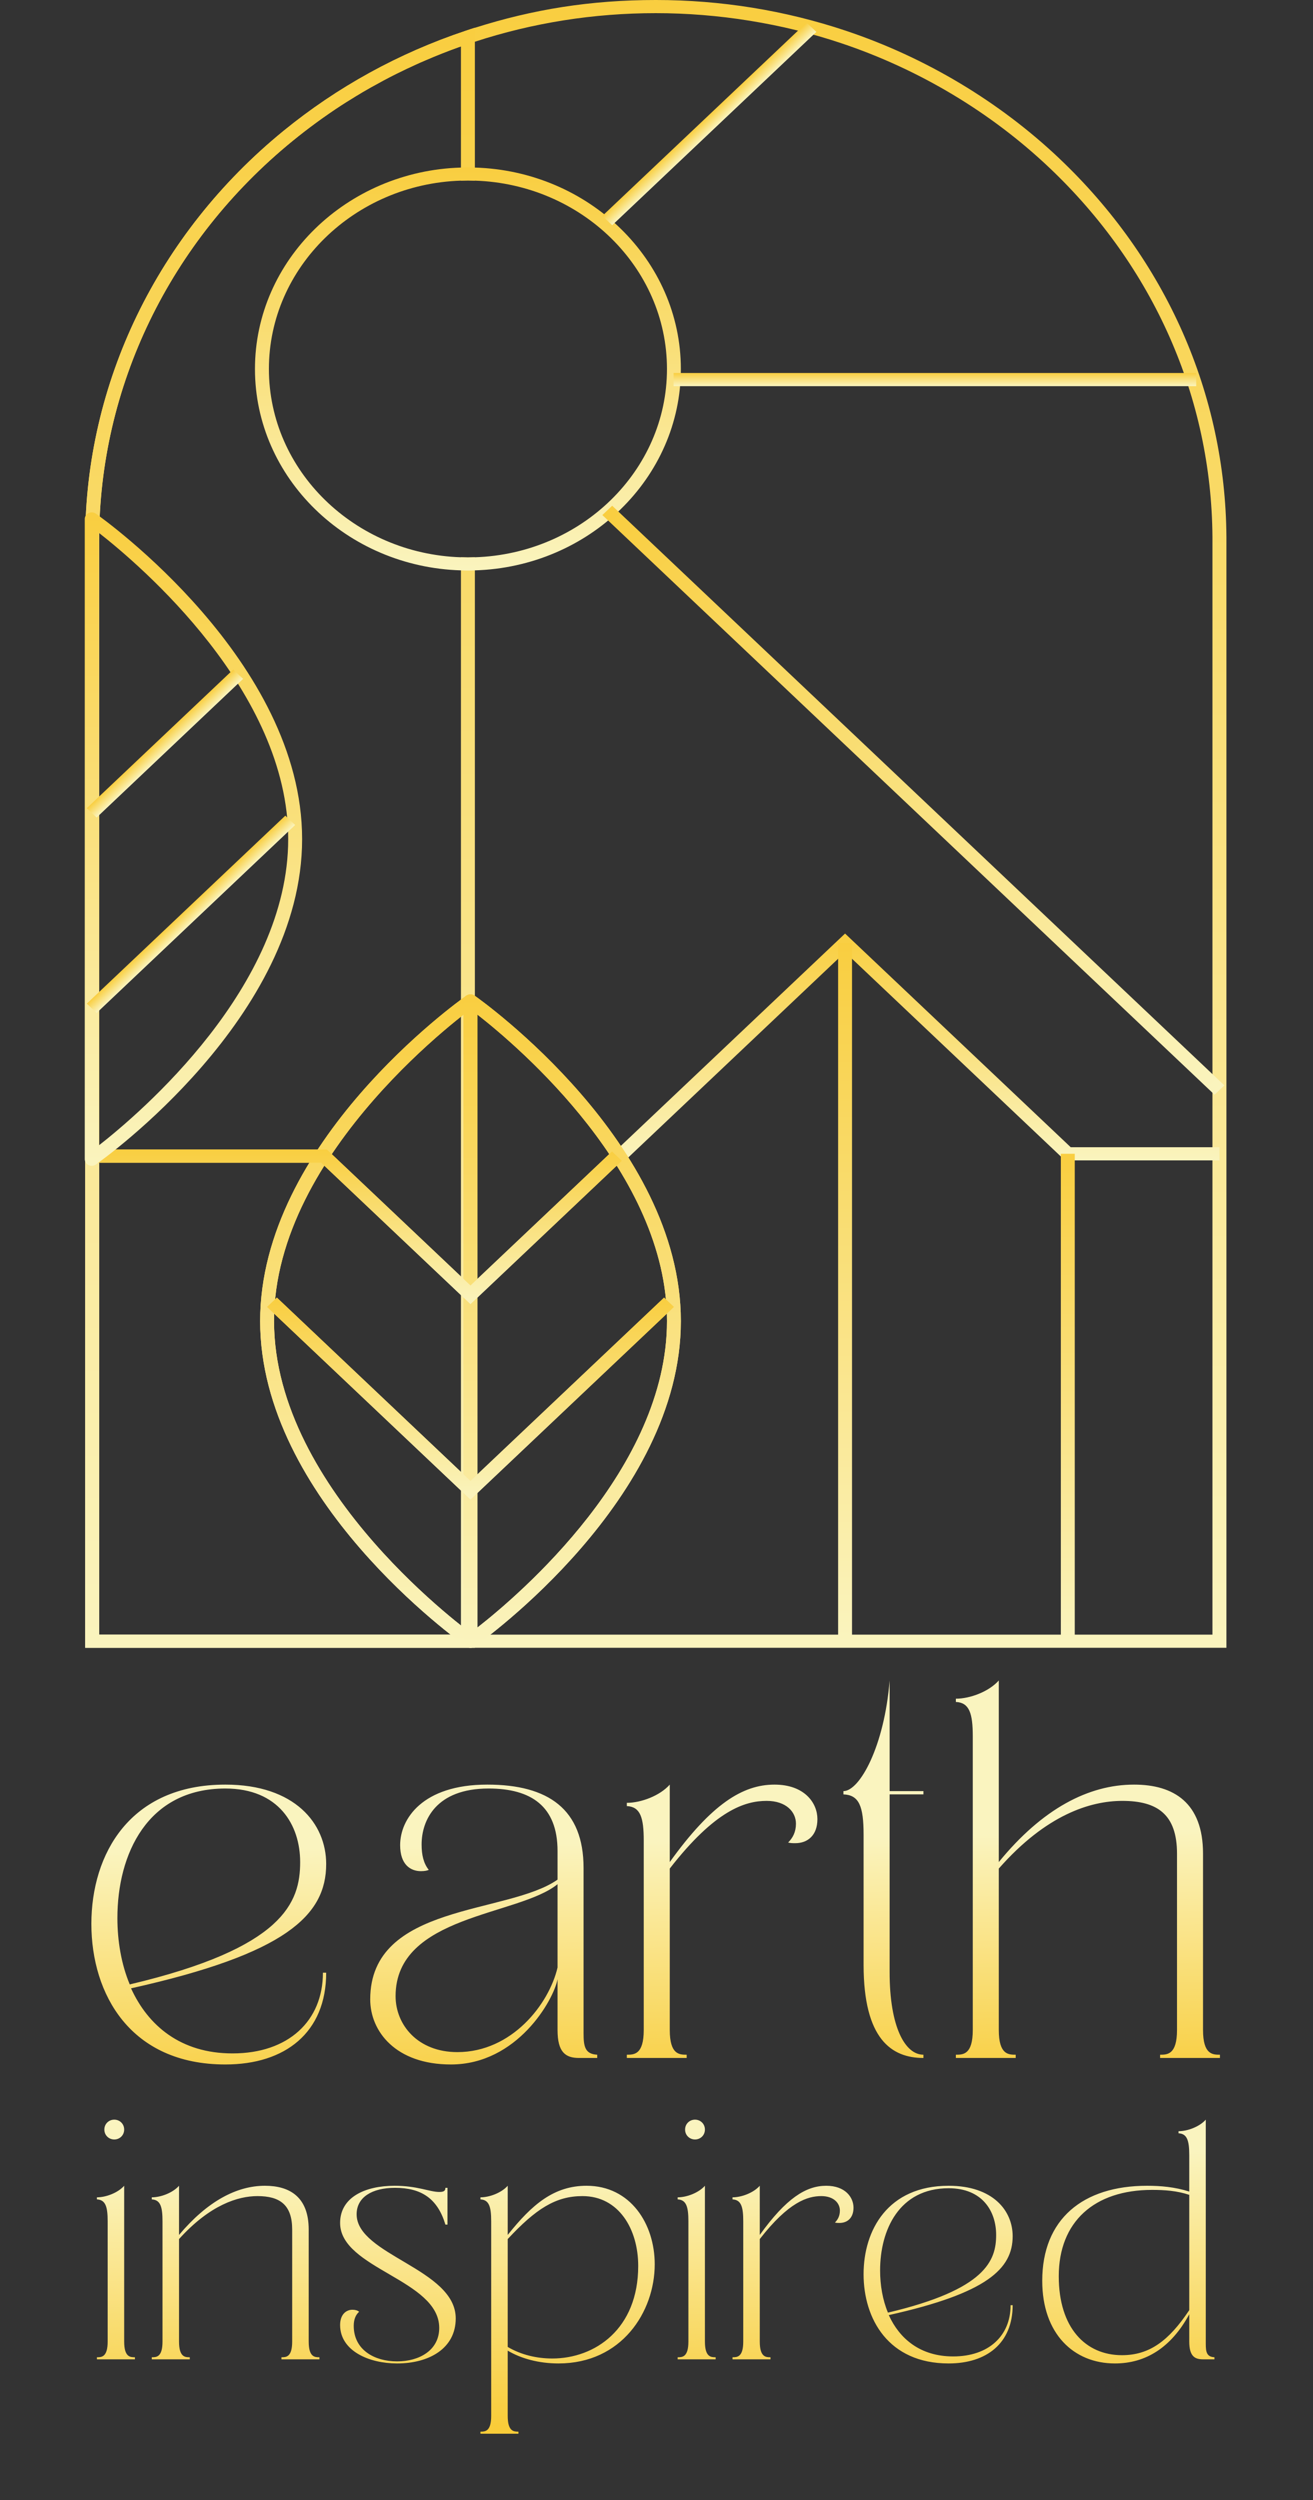 <svg width="278" height="529" viewBox="0 0 278 529" fill="none" xmlns="http://www.w3.org/2000/svg">
<rect x="0" y="0" width="278" height="529" fill="#333333" stroke="none"/>
<path d="M224.268 33.507C211.578 21.498 195.982 12.159 179.122 6.515C166.207 2.192 152.657 0 138.854 0C125.052 0 112.839 1.979 100.546 5.882C99.878 6.076 99.229 6.289 98.58 6.515C84.401 11.257 71.406 18.404 59.968 27.744C33.337 49.492 18.039 81.064 18.039 114.357V348.653H259.67V113.605C259.465 83.388 246.881 54.923 224.262 33.507H224.268ZM256.725 345.878H20.991V114.357C20.991 81.89 35.905 51.084 61.901 29.861C65.25 27.13 68.719 24.593 72.32 22.25C73.015 21.799 73.717 21.348 74.432 20.928C75.067 20.521 75.703 20.133 76.351 19.757C76.497 19.669 76.636 19.575 76.795 19.488C77.351 19.174 77.907 18.842 78.463 18.529C80.237 17.539 82.031 16.562 83.871 15.648C84.315 15.435 84.758 15.216 85.202 15.002C85.791 14.714 86.36 14.432 86.95 14.176C87.552 13.887 88.174 13.606 88.803 13.317C89.247 13.123 89.69 12.929 90.134 12.747C92.384 11.77 94.668 10.868 97.005 10.029C97.21 9.954 97.402 9.891 97.594 9.835V9.822C98.243 9.597 98.911 9.371 99.56 9.146C99.891 9.039 100.209 8.933 100.546 8.832C112.806 4.823 125.708 2.781 138.854 2.781C152.001 2.781 165.538 4.93 178.129 9.146C194.579 14.652 209.791 23.753 222.163 35.474C244.247 56.383 256.506 84.139 256.711 113.624V345.878H256.725Z" fill="url(#paint0_linear_47_832)"/>
<path d="M98.58 6.515C84.401 11.257 71.406 18.404 59.968 27.744C33.337 49.493 18.039 81.064 18.039 114.357V348.653H100.546V117.915C100.056 117.928 99.56 117.947 99.07 117.947C98.58 117.947 98.084 117.934 97.594 117.915V345.878H20.991V114.357C20.991 81.891 35.905 51.084 61.901 29.861C65.25 27.13 68.719 24.593 72.32 22.25C73.015 21.799 73.717 21.367 74.432 20.928C75.067 20.521 75.703 20.133 76.351 19.757C76.497 19.669 76.636 19.576 76.795 19.488C77.351 19.175 77.907 18.843 78.463 18.529C80.237 17.54 82.031 16.562 83.871 15.648C84.315 15.422 84.758 15.216 85.202 15.003C85.791 14.714 86.36 14.433 86.95 14.176C87.565 13.875 88.187 13.593 88.803 13.318C89.247 13.123 89.69 12.929 90.134 12.748C92.384 11.77 94.668 10.868 97.005 10.029C97.197 9.954 97.402 9.891 97.594 9.816V38.217C98.084 38.205 98.58 38.186 99.07 38.186C99.56 38.186 100.056 38.199 100.546 38.217V5.857L98.58 6.515Z" fill="url(#paint1_linear_47_832)"/>
<path d="M258.195 245.527H225.481L178.924 201.472L132.805 245.12L130.72 243.147L178.924 197.532L226.699 242.74H258.195V245.527Z" fill="url(#paint2_linear_47_832)"/>
<path d="M98.741 348.383C96.96 347.131 55.078 317.22 55.078 279.529C55.078 241.838 96.96 211.933 98.741 210.674L100.502 212.91C100.078 213.211 58.023 243.272 58.023 279.529C58.023 315.785 100.078 345.847 100.502 346.147L98.741 348.383Z" fill="url(#paint3_linear_47_832)"/>
<path d="M99.615 348.659C99.39 348.659 99.165 348.609 98.953 348.508C98.457 348.27 98.139 347.788 98.139 347.262V211.795C98.139 211.269 98.45 210.786 98.953 210.548C99.45 210.31 100.046 210.36 100.496 210.674C102.276 211.933 144.159 241.856 144.159 279.528C144.159 317.201 102.276 347.13 100.496 348.383C100.238 348.565 99.927 348.659 99.615 348.659ZM101.092 214.689V344.368C110.015 337.396 141.22 310.78 141.22 279.528C141.22 248.277 110.015 221.661 101.092 214.689Z" fill="url(#paint4_linear_47_832)"/>
<path d="M99.612 317.295L56.538 276.534L58.623 274.561L99.612 313.355L140.608 274.561L142.693 276.534L99.612 317.295Z" fill="url(#paint5_linear_47_832)"/>
<path d="M99.613 275.945L67.998 246.022H19.521V243.234H69.216L99.613 271.999L129.58 243.641L131.666 245.615L99.613 275.945Z" fill="url(#paint6_linear_47_832)"/>
<path d="M98.741 348.383C96.96 347.13 55.078 317.219 55.078 279.528C55.078 241.837 96.96 211.932 98.741 210.673L100.502 212.91C100.078 213.21 58.023 243.272 58.023 279.528C58.023 315.785 100.078 345.846 100.502 346.147L98.741 348.383Z" fill="url(#paint7_linear_47_832)"/>
<path d="M99.615 348.659C99.39 348.659 99.165 348.609 98.953 348.508C98.457 348.27 98.139 347.788 98.139 347.262V211.795C98.139 211.269 98.45 210.786 98.953 210.548C99.45 210.31 100.046 210.36 100.496 210.674C102.276 211.933 144.159 241.856 144.159 279.528C144.159 317.201 102.276 347.13 100.496 348.383C100.238 348.565 99.927 348.659 99.615 348.659ZM101.092 214.689V344.368C110.015 337.396 141.22 310.78 141.22 279.528C141.22 248.277 110.015 221.661 101.092 214.689Z" fill="url(#paint8_linear_47_832)"/>
<path d="M99.612 317.295L56.538 276.534L58.623 274.561L99.612 313.355L140.608 274.561L142.693 276.534L99.612 317.295Z" fill="url(#paint9_linear_47_832)"/>
<path d="M99.613 275.945L67.998 246.022H19.521V243.234H69.216L99.613 271.999L129.58 243.641L131.666 245.615L99.613 275.945Z" fill="url(#paint10_linear_47_832)"/>
<path d="M19.423 246.674C19.198 246.674 18.973 246.623 18.761 246.523C18.265 246.285 17.947 245.803 17.947 245.277V109.81C17.947 109.283 18.258 108.801 18.761 108.563C19.258 108.325 19.853 108.375 20.303 108.688C22.084 109.947 63.967 139.871 63.967 177.543C63.967 215.215 22.084 245.145 20.297 246.398C20.039 246.58 19.727 246.674 19.416 246.674H19.423ZM20.892 112.71V242.389C29.816 235.417 61.021 208.801 61.021 177.549C61.021 146.298 29.816 119.682 20.892 112.71Z" fill="url(#paint11_linear_47_832)"/>
<path d="M60.41 172.586L18.376 212.362L20.459 214.333L62.493 174.557L60.41 172.586Z" fill="url(#paint12_linear_47_832)"/>
<path d="M49.385 141.667L18.374 171.011L20.457 172.982L51.468 143.638L49.385 141.667Z" fill="url(#paint13_linear_47_832)"/>
<path d="M100.546 35.455C100.056 35.423 99.559 35.411 99.07 35.411C98.58 35.411 98.083 35.423 97.593 35.455C73.418 36.175 53.983 55.017 53.983 78.069C53.983 101.121 73.418 119.963 97.593 120.684C98.083 120.715 98.58 120.728 99.07 120.728C99.559 120.728 100.056 120.715 100.546 120.684C124.721 119.963 144.156 101.121 144.156 78.069C144.156 55.017 124.721 36.175 100.546 35.455ZM100.546 117.915C100.056 117.928 99.559 117.946 99.07 117.946C98.58 117.946 98.083 117.934 97.593 117.915C75.053 117.182 56.935 99.586 56.935 78.075C56.935 56.565 75.053 38.956 97.593 38.223C98.083 38.211 98.58 38.192 99.07 38.192C99.559 38.192 100.056 38.205 100.546 38.223C123.106 38.956 141.217 56.552 141.217 78.075C141.217 99.599 123.099 117.182 100.546 117.915Z" fill="url(#paint14_linear_47_832)"/>
<path d="M129.618 107.008L127.535 108.979L257.151 231.633L259.234 229.662L129.618 107.008Z" fill="url(#paint15_linear_47_832)"/>
<path d="M170.764 4.779L127.537 45.684L129.62 47.656L172.847 6.75L170.764 4.779Z" fill="url(#paint16_linear_47_832)"/>
<path d="M253.275 78.921H142.621V81.709H253.275V78.921Z" fill="url(#paint17_linear_47_832)"/>
<path d="M180.399 199.505H177.453V347.262H180.399V199.505Z" fill="url(#paint18_linear_47_832)"/>
<path d="M227.557 244.13H224.611V347.262H227.557V244.13Z" fill="url(#paint19_linear_47_832)"/>
<path d="M47.716 436.825C27.609 436.825 19.346 421.952 19.346 407.079C19.346 392.343 27.472 377.608 47.716 377.608C62.451 377.608 69.062 385.871 69.062 394.409C69.062 405.289 60.523 413.414 27.747 420.713C31.328 428.562 38.214 434.484 49.231 434.484C61.074 434.484 68.373 427.598 68.373 417.407H69.062C69.062 430.077 60.386 436.825 47.716 436.825ZM27.472 419.886C60.11 412.174 63.553 402.534 63.553 393.996C63.553 386.146 59.008 378.434 47.716 378.434C31.19 378.434 24.855 392.343 24.855 405.839C24.855 410.659 25.681 415.617 27.472 419.886ZM95.463 436.825C83.757 436.825 78.386 429.802 78.386 423.054C78.386 402.672 107.444 405.151 118.048 397.714V391.655C118.048 382.152 112.402 378.434 103.451 378.434C92.296 378.434 89.266 385.182 89.266 390.278C89.266 392.481 89.679 394.271 90.781 395.649C90.505 395.786 89.954 395.924 89.128 395.924C86.925 395.924 84.721 394.547 84.721 390.415C84.721 384.907 89.404 377.608 103.175 377.608C116.12 377.608 123.557 382.841 123.557 395.235V430.215C123.557 432.969 123.832 434.622 126.449 434.76V435.448H122.593C119.701 435.448 118.048 434.209 118.048 429.526V418.785C117.222 423.191 109.51 436.825 95.463 436.825ZM96.84 434.209C108.408 434.209 116.258 424.018 118.048 416.306V398.678C109.785 405.426 83.757 405.151 83.757 422.365C83.757 428.425 88.44 434.209 96.84 434.209ZM132.719 435.448V434.76C134.234 434.76 136.3 434.76 136.3 429.526V389.451C136.3 384.631 135.611 382.29 132.719 382.152V381.464C135.749 381.464 139.743 379.949 141.808 377.608V393.996C150.622 381.739 157.232 377.608 163.98 377.608C170.315 377.608 173.07 381.464 173.07 384.907C173.07 388.35 171.004 390.002 168.387 390.002C167.837 390.002 167.423 390.002 166.872 389.865C167.837 388.9 168.525 387.661 168.525 385.871C168.525 383.392 166.459 381.051 162.328 381.051C157.783 381.051 151.448 382.979 141.808 395.373V429.526C141.808 434.76 143.874 434.76 145.389 434.76V435.448H132.719ZM195.518 435.448C188.77 435.448 182.848 431.454 182.848 415.755V388.212C182.848 382.152 181.884 379.811 178.579 379.674V378.985C182.022 378.985 187.255 369.483 188.357 355.574V378.985H195.518V379.674H188.357V417.27C188.357 428.976 191.662 434.76 195.518 434.76V435.448ZM202.384 435.448V434.76C203.898 434.76 205.964 434.76 205.964 429.526V367.417C205.964 362.597 205.276 360.256 202.384 360.118V359.43C205.413 359.43 209.407 357.915 211.473 355.574V393.996C220.7 382.703 230.477 377.608 240.117 377.608C248.518 377.608 254.715 381.464 254.715 392.206V429.526C254.715 434.76 256.781 434.76 258.296 434.76V435.448H245.626V434.76C247.141 434.76 249.207 434.76 249.207 429.526V392.206C249.207 383.943 245.075 381.051 237.639 381.051C230.891 381.051 221.526 383.943 211.473 395.373V429.526C211.473 434.76 213.538 434.76 215.053 434.76V435.448H202.384Z" fill="url(#paint20_linear_47_832)"/>
<path d="M24.194 452.696C23.057 452.696 22.095 451.821 22.095 450.597C22.095 449.373 23.057 448.499 24.194 448.499C25.331 448.499 26.292 449.373 26.292 450.597C26.292 451.821 25.331 452.696 24.194 452.696ZM20.521 499.213V498.775C21.483 498.775 22.795 498.775 22.795 495.453V470.008C22.795 466.948 22.358 465.462 20.521 465.374V464.937C22.445 464.937 24.981 463.975 26.292 462.489V495.453C26.292 498.775 27.604 498.775 28.566 498.775V499.213H20.521ZM32.134 499.213V498.775C33.096 498.775 34.408 498.775 34.408 495.453V470.008C34.408 466.948 33.971 465.462 32.134 465.374V464.937C34.058 464.937 36.594 463.975 37.905 462.489V472.894C43.938 465.724 50.147 462.489 56.092 462.489C61.426 462.489 65.361 464.937 65.361 471.757V495.453C65.361 498.775 66.672 498.775 67.634 498.775V499.213H59.59V498.775C60.552 498.775 61.863 498.775 61.863 495.453V471.757C61.863 466.511 59.24 464.675 54.518 464.675C50.409 464.675 44.463 466.511 37.905 473.768V495.453C37.905 498.775 39.217 498.775 40.179 498.775V499.213H32.134ZM84.077 500.087C78.044 500.087 72.011 497.376 72.011 491.955C72.011 489.682 73.322 488.72 74.634 488.72C75.246 488.72 75.771 488.895 76.033 489.157C75.333 489.769 74.896 490.731 74.896 492.13C74.896 497.202 79.268 499.65 84.077 499.65C88.799 499.65 92.996 497.289 92.996 492.567C92.996 482.337 72.011 480.064 72.011 470.358C72.011 464.937 77.257 462.489 83.553 462.489C88.362 462.489 90.985 463.8 92.996 463.8C93.87 463.8 94.308 463.625 94.308 462.926H94.745V470.708H94.308C92.646 465.199 89.236 462.926 83.64 462.926C78.743 462.926 75.508 464.937 75.508 468.522C75.508 477.178 96.493 480.064 96.493 490.556C96.493 496.939 90.81 500.087 84.077 500.087ZM101.726 514.951V514.514C102.688 514.514 103.999 514.514 103.999 511.192V470.008C103.999 466.948 103.562 465.462 101.726 465.374V464.937C103.65 464.937 106.185 463.975 107.497 462.489V472.894C112.656 466.423 117.29 462.489 124.198 462.489C133.466 462.489 138.625 470.533 138.625 479.102C138.625 489.157 131.63 500.087 118.252 500.087C114.055 500.087 110.295 499.038 107.497 497.376V511.192C107.497 514.514 108.809 514.514 109.77 514.514V514.951H101.726ZM116.94 499.038C125.946 499.038 135.127 492.83 135.127 479.452C135.127 471.67 131.018 464.675 123.323 464.675C117.64 464.675 113.443 467.385 107.497 473.768V496.589C110.295 498.251 113.618 499.038 116.94 499.038ZM147.154 452.696C146.017 452.696 145.055 451.821 145.055 450.597C145.055 449.373 146.017 448.499 147.154 448.499C148.29 448.499 149.252 449.373 149.252 450.597C149.252 451.821 148.29 452.696 147.154 452.696ZM143.481 499.213V498.775C144.443 498.775 145.754 498.775 145.754 495.453V470.008C145.754 466.948 145.317 465.462 143.481 465.374V464.937C145.405 464.937 147.94 463.975 149.252 462.489V495.453C149.252 498.775 150.564 498.775 151.525 498.775V499.213H143.481ZM155.094 499.213V498.775C156.056 498.775 157.367 498.775 157.367 495.453V470.008C157.367 466.948 156.93 465.462 155.094 465.374V464.937C157.018 464.937 159.553 463.975 160.865 462.489V472.894C166.461 465.112 170.658 462.489 174.942 462.489C178.965 462.489 180.713 464.937 180.713 467.123C180.713 469.309 179.402 470.358 177.74 470.358C177.391 470.358 177.128 470.358 176.779 470.271C177.391 469.659 177.828 468.872 177.828 467.735C177.828 466.161 176.516 464.675 173.893 464.675C171.008 464.675 166.986 465.899 160.865 473.768V495.453C160.865 498.775 162.176 498.775 163.138 498.775V499.213H155.094ZM200.858 500.087C188.092 500.087 182.845 490.644 182.845 481.2C182.845 471.844 188.004 462.489 200.858 462.489C210.213 462.489 214.41 467.735 214.41 473.156C214.41 480.064 208.989 485.223 188.179 489.857C190.452 494.841 194.824 498.601 201.819 498.601C209.339 498.601 213.973 494.229 213.973 487.758H214.41C214.41 495.803 208.902 500.087 200.858 500.087ZM188.004 489.332C208.727 484.436 210.913 478.315 210.913 472.894C210.913 467.91 208.027 463.013 200.858 463.013C190.365 463.013 186.343 471.844 186.343 480.413C186.343 483.474 186.867 486.622 188.004 489.332ZM236.062 500.087C227.318 500.087 220.672 493.791 220.672 482.599C220.672 469.571 229.241 462.489 242.882 462.489C245.767 462.489 248.74 462.751 251.8 463.713V456.018C251.8 452.958 251.363 451.471 249.527 451.384V450.947C251.451 450.947 253.986 449.985 255.298 448.499V495.89C255.298 497.639 255.473 498.688 257.134 498.775V499.213H254.686C252.85 499.213 251.8 498.426 251.8 495.453V489.682C247.953 496.764 242.532 500.087 236.062 500.087ZM237.548 498.338C243.319 498.338 247.428 495.365 251.8 488.807V464.412C249.177 463.538 246.554 463.363 243.931 463.363C231.69 463.363 224.17 470.096 224.17 481.638C224.17 492.567 229.853 498.338 237.548 498.338Z" fill="url(#paint21_linear_47_832)"/>
<defs>
<linearGradient id="paint0_linear_47_832" x1="138.854" y1="0" x2="138.854" y2="348.653" gradientUnits="userSpaceOnUse">
<stop stop-color="#F9CE40"/>
<stop offset="1" stop-color="#FAF4BE"/>
</linearGradient>
<linearGradient id="paint1_linear_47_832" x1="59.292" y1="5.857" x2="59.292" y2="348.653" gradientUnits="userSpaceOnUse">
<stop stop-color="#F9CE40"/>
<stop offset="1" stop-color="#FAF4BE"/>
</linearGradient>
<linearGradient id="paint2_linear_47_832" x1="194.457" y1="197.532" x2="194.457" y2="245.527" gradientUnits="userSpaceOnUse">
<stop stop-color="#F9CE40"/>
<stop offset="1" stop-color="#FAF4BE"/>
</linearGradient>
<linearGradient id="paint3_linear_47_832" x1="77.79" y1="210.674" x2="77.79" y2="348.383" gradientUnits="userSpaceOnUse">
<stop stop-color="#F9CE40"/>
<stop offset="1" stop-color="#FAF4BE"/>
</linearGradient>
<linearGradient id="paint4_linear_47_832" x1="121.149" y1="210.399" x2="121.149" y2="348.659" gradientUnits="userSpaceOnUse">
<stop stop-color="#F9CE40"/>
<stop offset="1" stop-color="#FAF4BE"/>
</linearGradient>
<linearGradient id="paint5_linear_47_832" x1="99.615" y1="274.561" x2="99.615" y2="317.295" gradientUnits="userSpaceOnUse">
<stop stop-color="#F9CE40"/>
<stop offset="1" stop-color="#FAF4BE"/>
</linearGradient>
<linearGradient id="paint6_linear_47_832" x1="75.594" y1="243.234" x2="75.594" y2="275.945" gradientUnits="userSpaceOnUse">
<stop stop-color="#F9CE40"/>
<stop offset="1" stop-color="#FAF4BE"/>
</linearGradient>
<linearGradient id="paint7_linear_47_832" x1="77.79" y1="210.673" x2="77.79" y2="348.383" gradientUnits="userSpaceOnUse">
<stop stop-color="#F9CE40"/>
<stop offset="1" stop-color="#FAF4BE"/>
</linearGradient>
<linearGradient id="paint8_linear_47_832" x1="121.149" y1="210.399" x2="121.149" y2="348.659" gradientUnits="userSpaceOnUse">
<stop stop-color="#F9CE40"/>
<stop offset="1" stop-color="#FAF4BE"/>
</linearGradient>
<linearGradient id="paint9_linear_47_832" x1="99.615" y1="274.561" x2="99.615" y2="317.295" gradientUnits="userSpaceOnUse">
<stop stop-color="#F9CE40"/>
<stop offset="1" stop-color="#FAF4BE"/>
</linearGradient>
<linearGradient id="paint10_linear_47_832" x1="75.594" y1="243.234" x2="75.594" y2="275.945" gradientUnits="userSpaceOnUse">
<stop stop-color="#F9CE40"/>
<stop offset="1" stop-color="#FAF4BE"/>
</linearGradient>
<linearGradient id="paint11_linear_47_832" x1="40.957" y1="108.414" x2="40.957" y2="246.674" gradientUnits="userSpaceOnUse">
<stop stop-color="#F9CE40"/>
<stop offset="1" stop-color="#FAF4BE"/>
</linearGradient>
<linearGradient id="paint12_linear_47_832" x1="39.393" y1="192.474" x2="41.361" y2="194.554" gradientUnits="userSpaceOnUse">
<stop stop-color="#F9CE40"/>
<stop offset="1" stop-color="#FAF4BE"/>
</linearGradient>
<linearGradient id="paint13_linear_47_832" x1="33.879" y1="156.339" x2="35.847" y2="158.419" gradientUnits="userSpaceOnUse">
<stop stop-color="#F9CE40"/>
<stop offset="1" stop-color="#FAF4BE"/>
</linearGradient>
<linearGradient id="paint14_linear_47_832" x1="99.07" y1="35.411" x2="99.07" y2="120.728" gradientUnits="userSpaceOnUse">
<stop stop-color="#F9CE40"/>
<stop offset="1" stop-color="#FAF4BE"/>
</linearGradient>
<linearGradient id="paint15_linear_47_832" x1="128.576" y1="107.993" x2="251.043" y2="237.413" gradientUnits="userSpaceOnUse">
<stop stop-color="#F9CE40"/>
<stop offset="1" stop-color="#FAF4BE"/>
</linearGradient>
<linearGradient id="paint16_linear_47_832" x1="149.15" y1="25.232" x2="151.118" y2="27.312" gradientUnits="userSpaceOnUse">
<stop stop-color="#F9CE40"/>
<stop offset="1" stop-color="#FAF4BE"/>
</linearGradient>
<linearGradient id="paint17_linear_47_832" x1="197.948" y1="78.921" x2="197.948" y2="81.709" gradientUnits="userSpaceOnUse">
<stop stop-color="#F9CE40"/>
<stop offset="1" stop-color="#FAF4BE"/>
</linearGradient>
<linearGradient id="paint18_linear_47_832" x1="178.926" y1="199.505" x2="178.926" y2="347.262" gradientUnits="userSpaceOnUse">
<stop stop-color="#F9CE40"/>
<stop offset="1" stop-color="#FAF4BE"/>
</linearGradient>
<linearGradient id="paint19_linear_47_832" x1="226.084" y1="244.13" x2="226.084" y2="347.262" gradientUnits="userSpaceOnUse">
<stop stop-color="#F9CE40"/>
<stop offset="1" stop-color="#FAF4BE"/>
</linearGradient>
<linearGradient id="paint20_linear_47_832" x1="121.69" y1="389.938" x2="122.724" y2="444.317" gradientUnits="userSpaceOnUse">
<stop stop-color="#FAF4BF"/>
<stop offset="1" stop-color="#F9CC39"/>
</linearGradient>
<linearGradient id="paint21_linear_47_832" x1="123.105" y1="457.82" x2="124.264" y2="512.95" gradientUnits="userSpaceOnUse">
<stop stop-color="#FAF4BF"/>
<stop offset="1" stop-color="#F9CC39"/>
</linearGradient>
</defs>
</svg>
